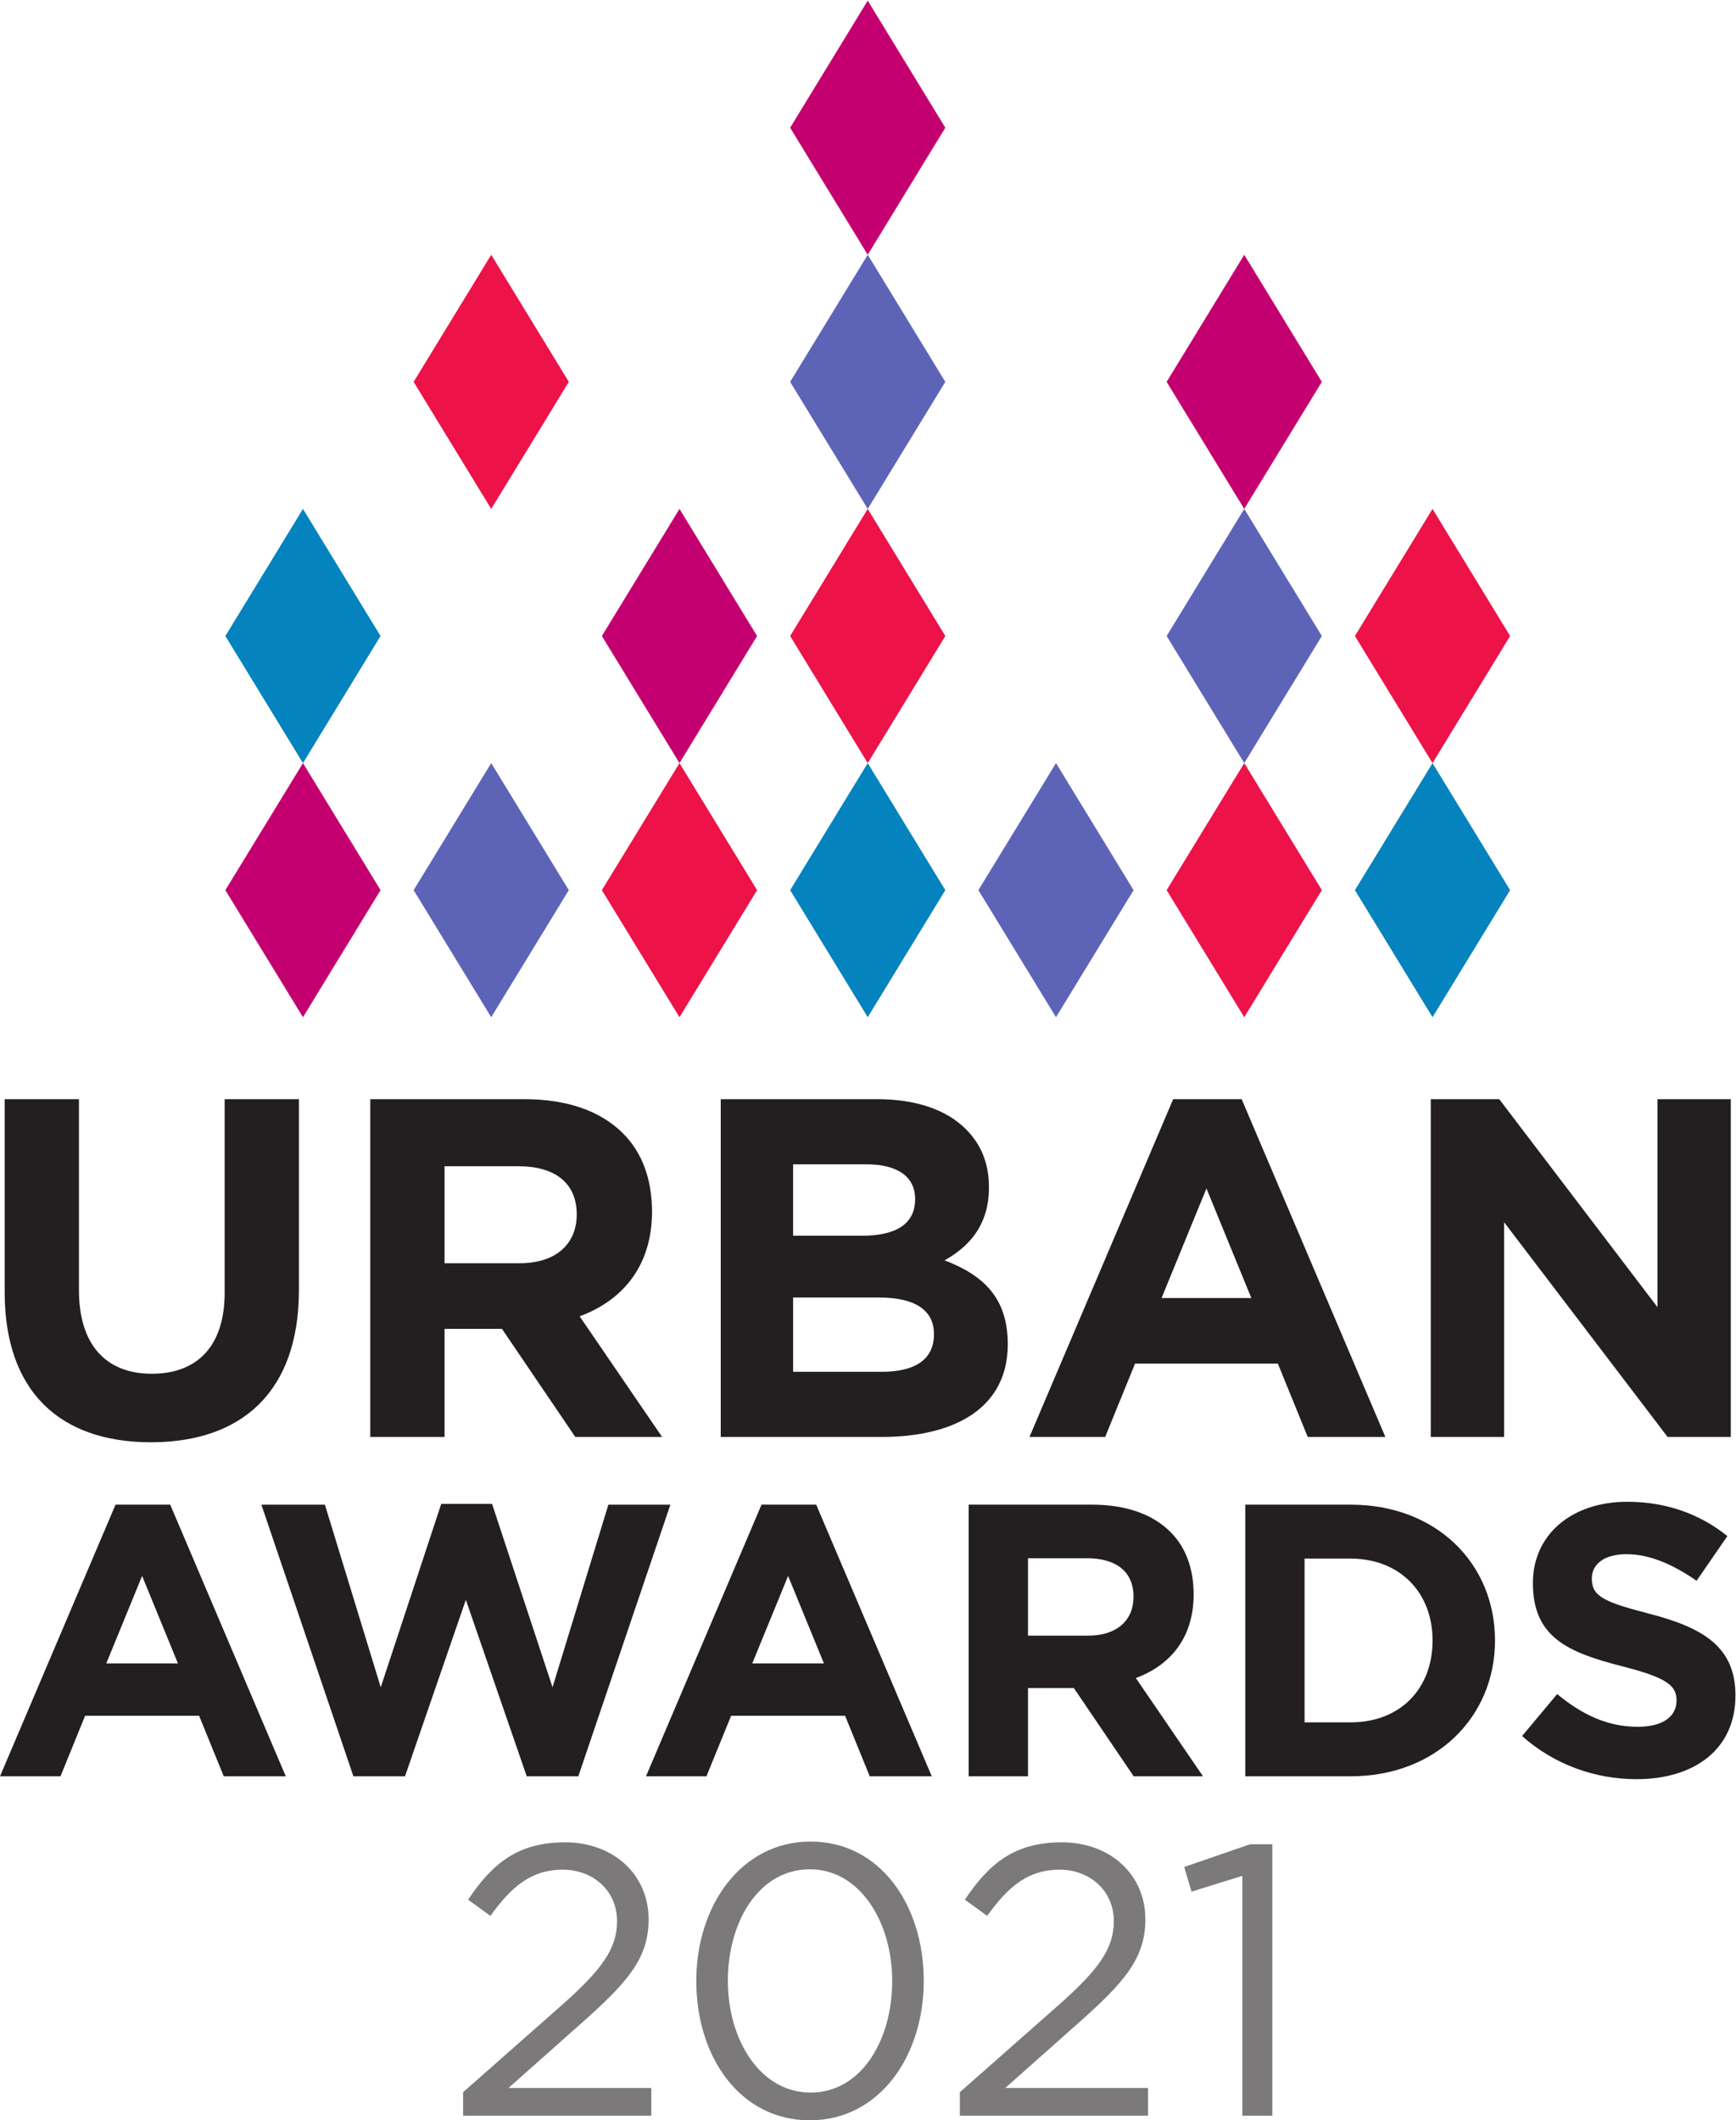 <?xml version="1.0" encoding="UTF-8" standalone="no"?>
<svg
   xmlns:dc="http://purl.org/dc/elements/1.1/"
   xmlns:cc="http://creativecommons.org/ns#"
   xmlns:rdf="http://www.w3.org/1999/02/22-rdf-syntax-ns#"
   xmlns:svg="http://www.w3.org/2000/svg"
   xmlns="http://www.w3.org/2000/svg"
   viewBox="0 0 99.92 122"
   height="122"
   width="99.92"
   xml:space="preserve"
   id="svg2"
   version="1.1"><defs
     id="defs6" /><g
     transform="matrix(1.333,0,0,-1.333,0,122)"
     id="g10"><g
       transform="scale(0.1)"
       id="g12"><path
         id="path14"
         style="fill:#ed1248;fill-opacity:1;fill-rule:evenodd;stroke:none"
         d="m 618.551,585.836 -33.512,54.859 33.512,54.864 33.496,-54.864 -33.496,-54.859" /><path
         id="path16"
         style="fill:#ed1248;fill-opacity:1;fill-rule:evenodd;stroke:none"
         d="m 212.102,695.559 -33.5,54.839 33.5,54.86 33.511,-54.86 -33.511,-54.839" /><path
         id="path18"
         style="fill:#ed1248;fill-opacity:1;fill-rule:evenodd;stroke:none"
         d="m 537.254,476.148 -33.516,54.848 33.516,54.84 33.504,-54.84 -33.504,-54.848" /><path
         id="path20"
         style="fill:#ed1248;fill-opacity:1;fill-rule:evenodd;stroke:none"
         d="m 293.398,476.148 -33.515,54.848 33.515,54.84 33.5,-54.84 -33.5,-54.848" /><path
         id="path22"
         style="fill:#ed1248;fill-opacity:1;fill-rule:evenodd;stroke:none"
         d="m 374.676,585.836 -33.5,54.859 33.5,54.864 33.504,-54.864 -33.504,-54.859" /><path
         id="path24"
         style="fill:#5d64b8;fill-opacity:1;fill-rule:evenodd;stroke:none"
         d="m 212.102,476.148 -33.5,54.848 33.5,54.84 33.511,-54.84 -33.511,-54.848" /><path
         id="path26"
         style="fill:#5d64b8;fill-opacity:1;fill-rule:evenodd;stroke:none"
         d="m 455.969,476.148 -33.512,54.848 33.512,54.84 33.496,-54.84 -33.496,-54.848" /><path
         id="path28"
         style="fill:#5d64b8;fill-opacity:1;fill-rule:evenodd;stroke:none"
         d="m 537.254,585.836 -33.516,54.859 33.516,54.864 33.504,-54.864 -33.504,-54.859" /><path
         id="path30"
         style="fill:#5d64b8;fill-opacity:1;fill-rule:evenodd;stroke:none"
         d="m 374.676,695.559 -33.5,54.839 33.5,54.86 33.504,-54.86 -33.504,-54.839" /><path
         id="path32"
         style="fill:#c40070;fill-opacity:1;fill-rule:evenodd;stroke:none"
         d="m 130.82,476.148 -33.515,54.848 33.515,54.84 33.496,-54.84 -33.496,-54.848" /><path
         id="path34"
         style="fill:#c40070;fill-opacity:1;fill-rule:evenodd;stroke:none"
         d="m 537.254,695.559 -33.516,54.839 33.516,54.86 33.504,-54.86 -33.504,-54.839" /><path
         id="path36"
         style="fill:#c40070;fill-opacity:1;fill-rule:evenodd;stroke:none"
         d="m 293.398,585.836 -33.515,54.859 33.515,54.864 33.5,-54.864 -33.5,-54.859" /><path
         id="path38"
         style="fill:#0483be;fill-opacity:1;fill-rule:evenodd;stroke:none"
         d="M 130.82,585.836 97.305,640.695 130.82,695.559 164.316,640.695 130.82,585.836" /><path
         id="path40"
         style="fill:#0483be;fill-opacity:1;fill-rule:evenodd;stroke:none"
         d="m 618.551,476.148 -33.512,54.848 33.512,54.84 33.496,-54.84 -33.496,-54.848" /><path
         id="path42"
         style="fill:#0483be;fill-opacity:1;fill-rule:evenodd;stroke:none"
         d="m 374.676,476.148 -33.5,54.848 33.5,54.84 33.504,-54.84 -33.504,-54.848" /><path
         id="path44"
         style="fill:#c40070;fill-opacity:1;fill-rule:evenodd;stroke:none"
         d="m 374.676,805.258 -33.5,54.844 33.5,54.859 33.504,-54.859 -33.504,-54.844" /><path
         id="path46"
         style="fill:#231f20;fill-opacity:1;fill-rule:evenodd;stroke:none"
         d="m 2.02,357.449 v 83.317 H 34.094 v -82.477 c 0,-23.746 11.863,-36.043 31.449,-36.043 19.586,0 31.461,11.875 31.461,35.004 v 83.516 H 129.078 V 358.5 c 0,-44.156 -24.789,-65.824 -63.941,-65.824 -39.172,0 -63.117,21.867 -63.117,64.773 v 0" /><path
         id="path48"
         style="fill:#231f20;fill-opacity:1;fill-rule:evenodd;stroke:none"
         d="m 159.883,440.766 h 66.656 c 18.527,0 32.91,-5.2 42.488,-14.774 8.121,-8.125 12.504,-19.586 12.504,-33.754 0,-23.535 -12.711,-38.332 -31.246,-45.195 l 35.606,-52.078 H 248.41 l -31.664,46.656 h -24.793 v -46.656 h -32.07 v 145.801 z m 64.566,-70.809 c 15.617,0 24.578,8.336 24.578,21.039 0,13.746 -9.578,20.824 -25.203,20.824 h -31.871 v -41.863 h 32.496 v 0" /><path
         id="path50"
         style="fill:#231f20;fill-opacity:1;fill-rule:evenodd;stroke:none"
         d="m 311.211,440.766 h 67.687 c 16.665,0 29.793,-4.582 38.133,-12.907 6.653,-6.66 9.985,-14.785 9.985,-25.207 0,-16.453 -8.743,-25.617 -19.153,-31.445 16.864,-6.473 27.285,-16.25 27.285,-36.238 0,-26.668 -21.66,-40.004 -54.582,-40.004 h -69.355 v 145.801 z m 60.82,-58.95 c 14.168,0 23.117,4.59 23.117,15.829 0,9.597 -7.488,15.007 -21.035,15.007 h -31.656 v -30.836 h 29.574 z m 8.535,-58.73 c 14.168,0 22.711,5.004 22.711,16.254 0,9.785 -7.281,15.816 -23.754,15.816 h -37.066 v -32.07 h 38.109 v 0" /><path
         id="path52"
         style="fill:#231f20;fill-opacity:1;fill-rule:evenodd;stroke:none"
         d="m 617.789,440.766 h 29.57 l 68.321,-89.762 v 89.762 h 31.66 V 294.965 h -27.289 l -70.602,92.695 v -92.695 h -31.66 v 145.801 0" /><path
         id="path54"
         style="fill:#231f20;fill-opacity:1;fill-rule:evenodd;stroke:none"
         d="M 49.883,265.738 H 73.5 l 49.891,-117.25 H 96.617 L 85.969,174.613 H 36.75 L 26.117,148.488 H 0 l 49.883,117.25 z M 76.824,197.23 61.359,234.977 45.898,197.23 h 30.926 v 0" /><path
         id="path56"
         style="fill:#231f20;fill-opacity:1;fill-rule:evenodd;stroke:none"
         d="m 112.863,265.73 h 27.43 l 24.109,-78.812 26.114,79.152 h 21.953 l 26.109,-79.152 24.11,78.812 h 26.777 l -39.75,-117.242 h -22.281 l -26.286,76.18 -26.269,-76.18 H 152.594 L 112.863,265.73 v 0" /><path
         id="path58"
         style="fill:#231f20;fill-opacity:1;fill-rule:evenodd;stroke:none"
         d="m 328.816,265.738 h 23.614 l 49.902,-117.25 H 375.551 L 364.91,174.613 H 315.688 L 305.035,148.488 H 278.93 l 49.886,117.25 z m 26.942,-68.508 -15.469,37.747 -15.465,-37.747 h 30.934 v 0" /><path
         id="path60"
         style="fill:#231f20;fill-opacity:1;fill-rule:evenodd;stroke:none"
         d="m 418.273,265.738 h 53.219 c 14.809,0 26.281,-4.156 33.922,-11.812 6.496,-6.473 9.984,-15.633 9.984,-26.934 0,-18.797 -10.14,-30.597 -24.953,-36.097 l 29,-42.407 H 489.52 l -25.844,38.086 h -19.797 v -38.086 h -25.606 v 117.25 z m 51.555,-56.543 c 12.481,0 19.617,6.649 19.617,16.793 0,10.977 -7.644,16.621 -20.113,16.621 h -25.453 v -33.414 h 25.949 v 0" /><path
         id="path62"
         style="fill:#231f20;fill-opacity:1;fill-rule:evenodd;stroke:none"
         d="m 537.711,265.738 h 45.516 c 36.851,0 62.3,-25.297 62.3,-58.621 0.004,-32.988 -25.449,-58.621 -62.3,-58.621 h -45.516 v 117.242 z m 45.516,-93.961 c 21.097,0 35.343,14.235 35.343,35.34 0,20.774 -14.246,35.332 -35.343,35.332 h -19.93 v -70.672 h 19.93 v 0" /><path
         id="path64"
         style="fill:#231f20;fill-opacity:1;fill-rule:evenodd;stroke:none"
         d="m 657.223,165.867 15.14,18.117 c 10.469,-8.625 21.446,-14.125 34.75,-14.125 10.485,0 16.797,4.164 16.797,11.321 0,6.48 -3.996,9.808 -23.453,14.797 -23.441,5.992 -38.57,12.472 -38.57,35.929 0,21.11 16.953,35.078 40.73,35.078 16.973,0 31.426,-5.32 43.242,-14.808 l -13.296,-19.293 c -10.313,7.172 -20.458,11.48 -30.27,11.48 -9.813,0 -14.965,-4.484 -14.965,-10.468 0,-7.653 4.981,-10.145 25.102,-15.301 23.625,-6.16 36.922,-14.629 36.922,-35.254 0,-23.113 -17.622,-36.094 -42.739,-36.094 -17.609,0 -35.425,6.156 -49.39,18.621 v 0" /><path
         id="path66"
         style="fill:#231f20;fill-opacity:1;fill-rule:evenodd;stroke:none"
         d="m 506.563,440.766 h 29.578 l 62.043,-145.801 h -33.516 l -12.906,31.664 h -61.657 l -12.906,-31.664 h -32.683 l 62.047,145.801 z m 33.746,-85.821 -19.375,47.289 -19.379,-47.289 h 38.754 v 0" /><path
         id="path68"
         style="fill:#7b7979;fill-opacity:1;fill-rule:nonzero;stroke:none"
         d="m 199.961,12.133 42.215,37.227 c 17.949,15.785 24.262,24.93 24.262,36.559 0,13.629 -10.801,22.273 -23.43,22.273 -13.297,0 -21.942,-6.98 -31.246,-19.945 l -9.637,6.981 c 10.465,15.621 21.438,24.757 41.879,24.757 20.937,0 36.059,-13.957 36.059,-33.234 0,-16.949 -9.137,-27.254 -29.415,-45.199 L 219.57,13.961 h 61.657 V 1.996 H 199.961 V 12.133" /><path
         id="path70"
         style="fill:#7b7979;fill-opacity:1;fill-rule:nonzero;stroke:none"
         d="m 385.246,60.16 c 0,25.426 -13.961,48.195 -35.566,48.195 -21.77,0 -35.399,-22.265 -35.399,-48.195 0,-25.426 13.961,-48.195 35.735,-48.195 21.765,0 35.23,22.438 35.23,48.195 z m -84.594,0 c 0,32.574 19.45,60.16 49.364,60.16 29.91,0 48.855,-27.254 48.855,-60.16 C 398.871,27.59 379.594,0 349.68,0 319.602,0 300.652,27.258 300.652,60.16" /><path
         id="path72"
         style="fill:#7b7979;fill-opacity:1;fill-rule:nonzero;stroke:none"
         d="m 414.457,12.133 42.211,37.227 c 17.949,15.785 24.262,24.93 24.262,36.559 0,13.629 -10.801,22.273 -23.43,22.273 -13.297,0 -21.941,-6.98 -31.246,-19.945 l -9.637,6.981 c 10.469,15.621 21.438,24.757 41.875,24.757 20.942,0 36.063,-13.957 36.063,-33.234 0,-16.949 -9.137,-27.254 -29.414,-45.199 L 434.063,13.961 h 61.656 V 1.996 H 414.457 V 12.133" /><path
         id="path74"
         style="fill:#7b7979;fill-opacity:1;fill-rule:nonzero;stroke:none"
         d="m 536.434,105.527 -21.938,-6.812 -3.16,10.637 28.422,9.804 h 9.633 V 1.996 H 536.434 V 105.527" /></g></g></svg>